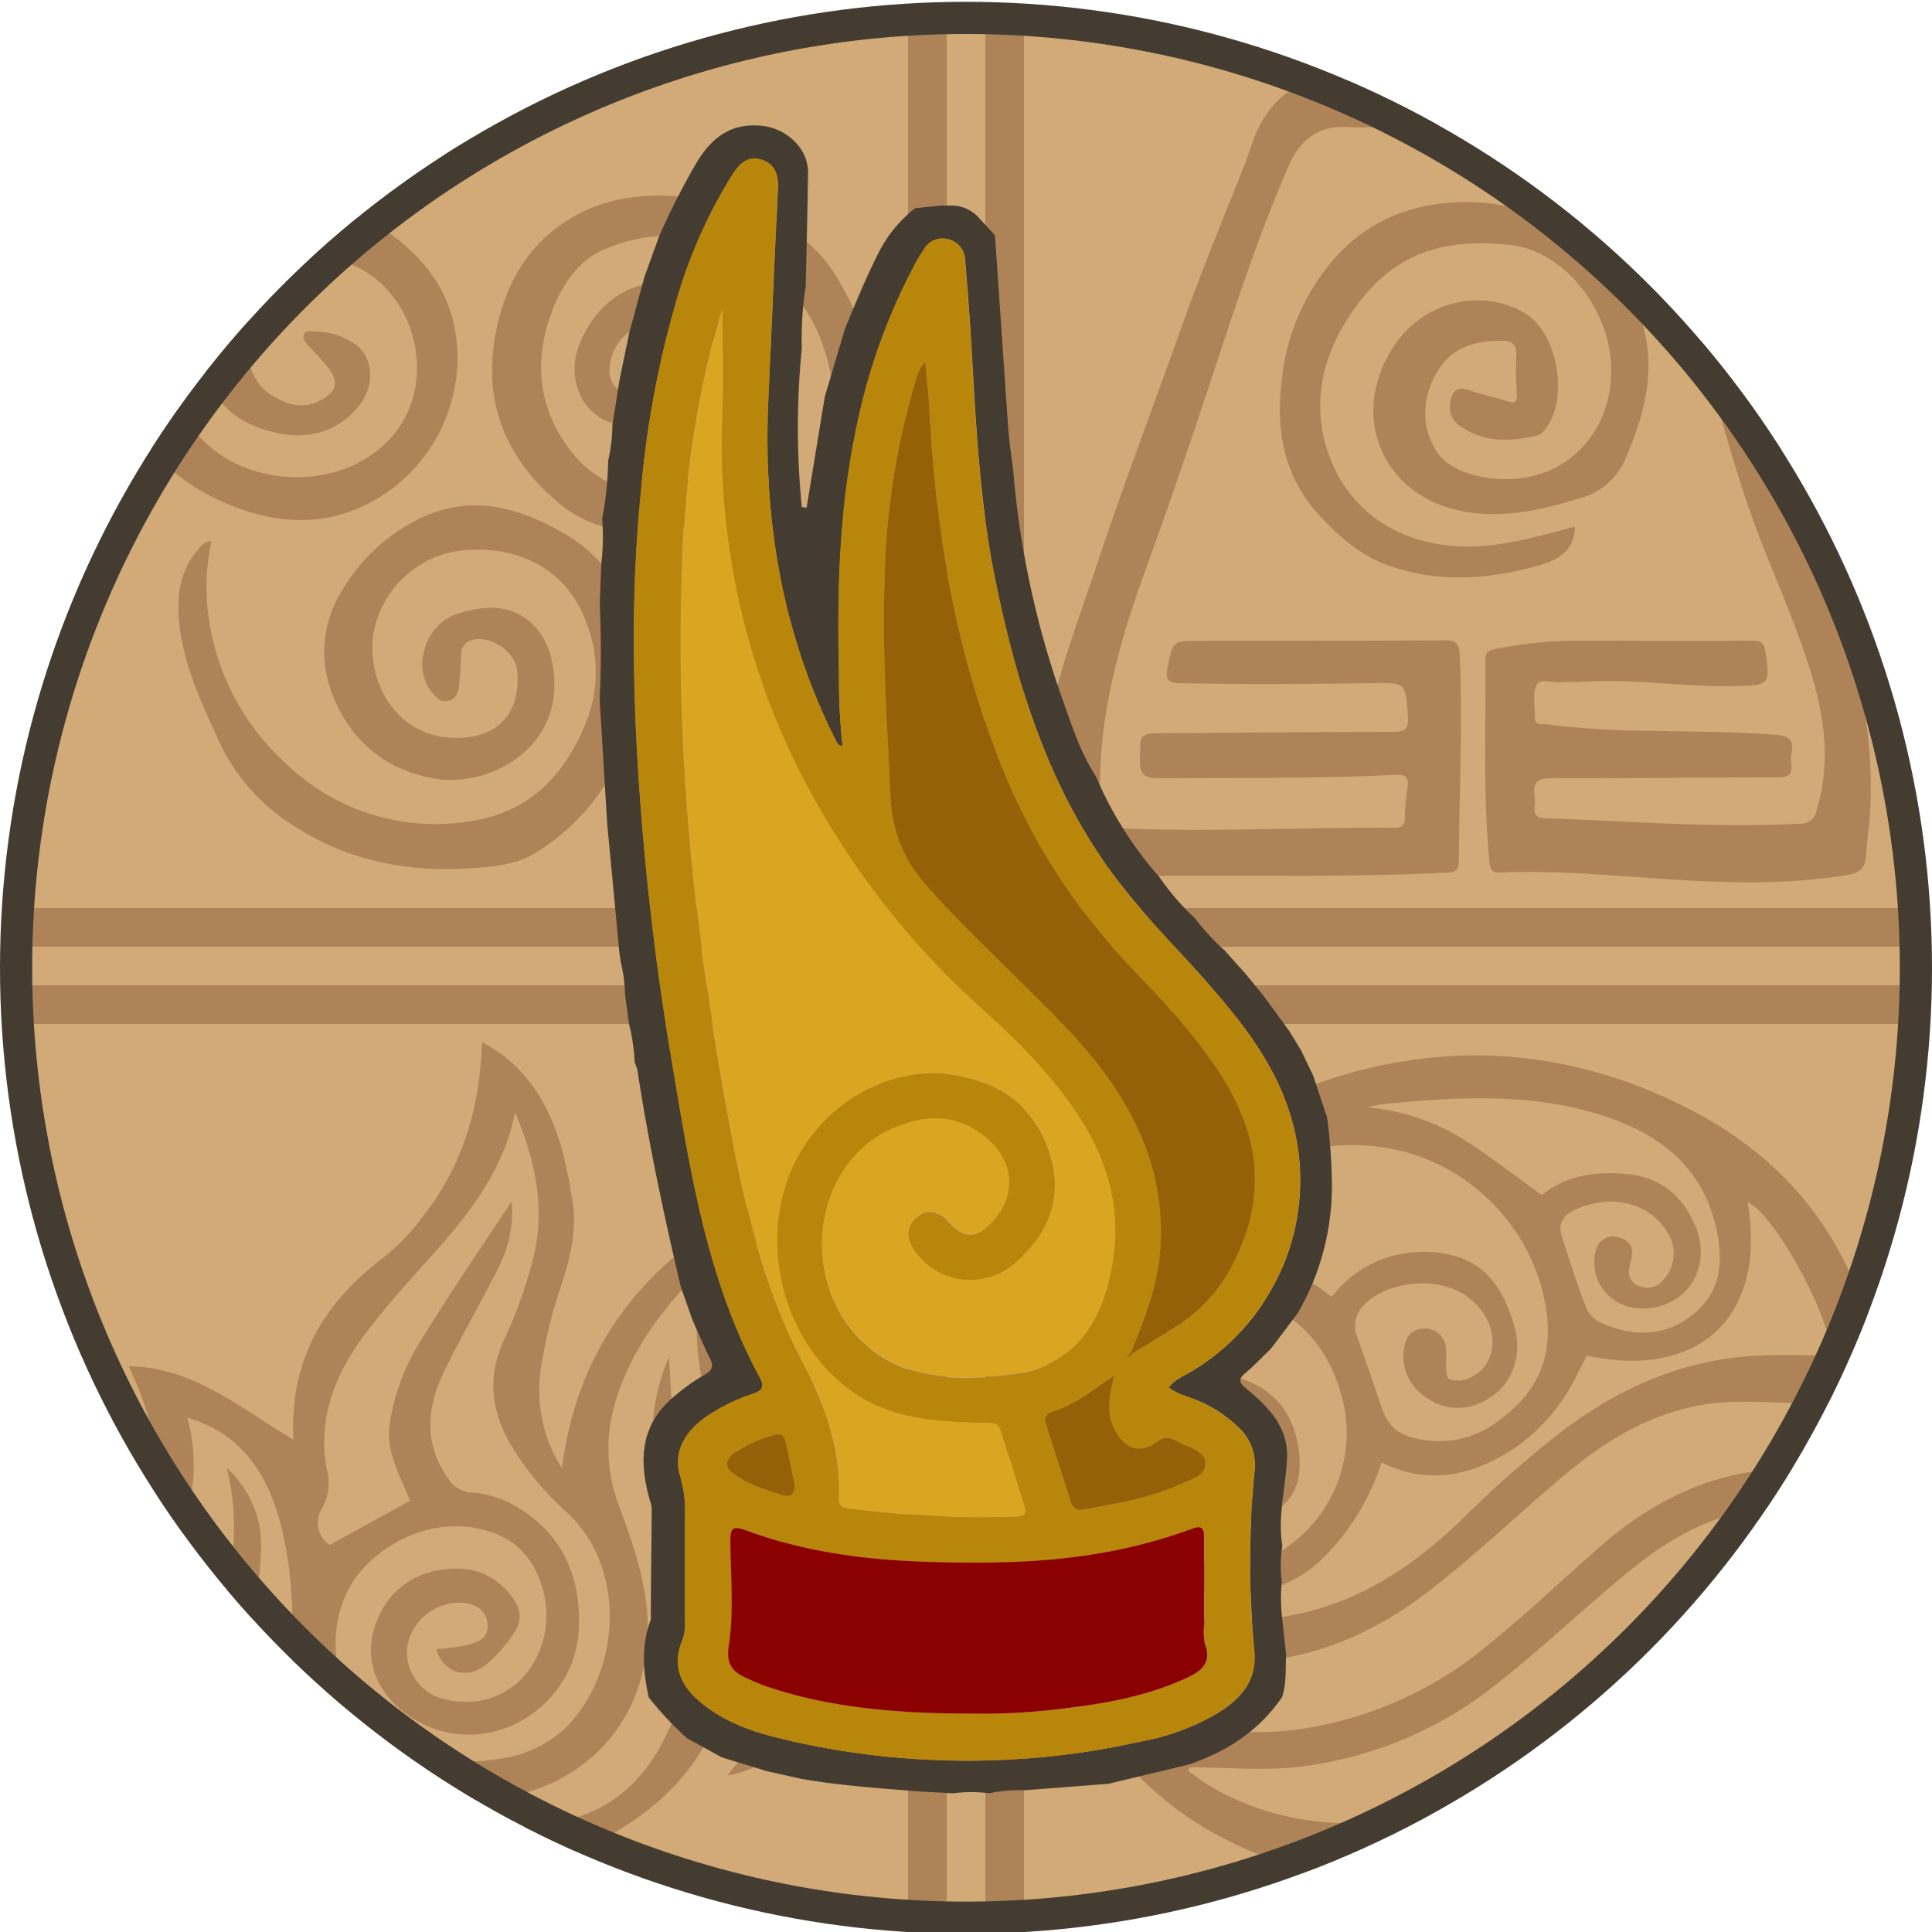 <svg id="Layer_1" data-name="Layer 1" xmlns="http://www.w3.org/2000/svg" xmlns:xlink="http://www.w3.org/1999/xlink" viewBox="0 0 300 300"><defs><style>.cls-1{fill:none;}.cls-2{clip-path:url(#clip-path);}.cls-3{fill:#d1aa77;}.cls-4{fill:#af8358;}.cls-5{fill:#453c31;}.cls-6{fill:#b8860b;}.cls-7{fill:#daa520;}.cls-8{fill:#8b0000;}.cls-9{fill:#956108;}</style><clipPath id="clip-path" transform="translate(0 0)"><circle class="cls-1" cx="150" cy="150.28" r="150"/></clipPath></defs><title>RCIconHairpiece</title><g class="cls-2"><g id="All"><circle class="cls-3" cx="150" cy="150" r="147.5"/><g id="Elements"><g id="Fire"><path class="cls-4" d="M45.57,223.55c-.65-12.27,4.61-21.15,13.86-28.18a35,35,0,0,0,6.43-6.72c6-7.74,8.66-16.67,9-26.87,1.29.83,2.42,1.43,3.4,2.21,4.73,3.72,7.37,8.81,9,14.44A76.61,76.61,0,0,1,88.8,186c1,5.11-.41,9.86-2,14.66A75,75,0,0,0,84,212.46,22.51,22.51,0,0,0,87.26,228c2.49-19.53,13.35-32.43,30-41.31.71,2.37,1.14,4.36,0,6.64-4.46,9.43-3.5,18.91.64,28.09a67.76,67.76,0,0,0,7.18,12c8.38,11.45,7,29.35-3.25,38a18.36,18.36,0,0,1-8.84,4.26c2.44-3.23,5.13-6.26,7.2-9.66,5.82-9.58,6.32-21.58-1.19-31.1-6-7.56-10-16.22-10.73-26-.26-3.7.23-7.45.39-11.39a15.46,15.46,0,0,0-1.29,1.12c-5.43,5.82-10,12.14-12.08,20A24.73,24.73,0,0,0,96.19,234c1.84,5,3.68,10.24,4.22,15.51,1.8,17.76-10.9,30.94-29.53,30-8.11-.41-15.31-2.93-20.69-9.34a19.17,19.17,0,0,1-4.82-13.31c.22-7.29-.1-14.56-2.2-21.61C41,228.06,37,222.45,29.07,220.13c2.67,9.41-.59,17.89-3.13,26.48-1.09,3.66-2,7.38-2.77,11.12-1,4.7.56,8.72,3.71,12.28,2,2.25,3.78,4.69,5.81,7.23a12.67,12.67,0,0,1-13.22-7.79,26.43,26.43,0,0,1,.94-23.7c5.36-10.17,5.19-20.51.76-30.94L20,212.14C30.22,212.34,37.33,218.73,45.57,223.55Zm33.87-37A18.83,18.83,0,0,1,77.32,197c-2.72,5.43-5.81,10.68-8.44,16.15s-3.13,11.25.85,16.6a4.41,4.41,0,0,0,3.43,2,16.43,16.43,0,0,1,6.25,1.74c7.6,4.19,10.84,10.88,10.47,19.44-.49,11.19-11.81,19.15-22.34,15.55-6.58-2.25-12.37-8.93-8.9-17.09a12.31,12.31,0,0,1,9.67-7.59c4.33-.77,8.2.34,11.08,4,1.35,1.73,1.8,3.6.63,5.37a21.31,21.31,0,0,1-4.65,5.41c-3.15,2.35-6.63,1-7.61-2.5a37.35,37.35,0,0,0,4.86-.65c1.56-.41,3.27-1,3.09-3.19-.18-2-1.5-3-3.37-3.32a8.28,8.28,0,0,0-9,6.2,7.48,7.48,0,0,0,5.84,8.76c6.69,1.62,12.85-1.92,15-8.63,2-6.22-.66-13.76-5.77-16.42-7-3.65-15.91-1.69-21.8,4.49s-5.42,16-1.89,21.59c4.63,7.32,14.16,9.79,23.36,8.1a18.08,18.08,0,0,0,9.77-4.75c8.69-8.7,9.56-25.17-.15-33.71a45.41,45.41,0,0,1-6.91-7.92c-4-5.64-5.68-11.65-2.56-18.48A71.82,71.82,0,0,0,82.89,195c1.77-7.47.25-14.72-2.9-22.27-2,9.73-7.79,16.53-13.83,23.22-3.18,3.53-6.34,7.09-9.22,10.86-4.8,6.29-7.71,13.28-6.19,21.38a8.12,8.12,0,0,1-.73,6,4.12,4.12,0,0,0,1.18,5.7l12.49-6.86c-3.51-7.94-4-9.45-2.43-15.55a34.63,34.63,0,0,1,4.23-9.56C70,200.62,74.77,193.63,79.44,186.56Z" transform="translate(0 0)"/><path class="cls-4" d="M35.19,227.94A16.09,16.09,0,0,1,40.52,241c-.27,5.37-1.16,10.71-1.75,16.07-.68,6.23-.37,12.29,4.18,17.17a30.63,30.63,0,0,0,14.62,8.43c10.3,2.84,20.69,2.23,30.88-.2,7.62-1.82,12.63-7.43,15.63-14.42a50.25,50.25,0,0,0,4-14.3c.36-3.44-1.26-7.13-2.22-10.64-2.13-7.82-5.14-15.5-4.33-23.81a32.29,32.29,0,0,1,2.32-8.53c.37,4,.27,8.07,1.22,11.9,1.5,6,3.69,11.9,5.6,17.84,2.28,7,4.07,14.13,2.23,21.6-2.51,10.26-8.81,17.52-17.85,22.65-15.87,9-39.21,6.92-53.56-4.23-7.48-5.8-9-13.26-8-21.84.5-4.26,1.36-8.48,2-12.72C36.51,240.09,36.83,234.2,35.19,227.94Z" transform="translate(0 0)"/></g><g id="Air"><path class="cls-4" d="M32.83,84a33.88,33.88,0,0,0-.17,13.49,37.37,37.37,0,0,0,11.68,21,33.29,33.29,0,0,0,28.47,9.06c9.09-1.23,14.86-7,18.18-15.36a20.92,20.92,0,0,0,0-15.67c-3-8-10.08-11.52-17.86-11.14a15.68,15.68,0,0,0-14,9.32c-3.72,7.68.64,19.07,10.49,19.83,7.27.56,11.38-3.43,10.67-10.51C79.91,101,75.83,98.4,73,99.49a2.14,2.14,0,0,0-1.36,2c-.11,1.65-.19,3.3-.35,5-.1,1-.44,2-1.64,2.33s-1.75-.38-2.41-1.13C63.92,104,65.79,97,71.05,95.31c3.71-1.18,7.94-1.74,11.4,1.39A10.83,10.83,0,0,1,85.76,103c2.51,13.09-10,19.5-18.54,17.86-7.87-1.49-13.17-6.29-15.84-13.67A17.77,17.77,0,0,1,52.94,92,28.18,28.18,0,0,1,65.21,80.52c7.84-3.84,15.17-1.81,22.25,2.23C98.4,89,100.74,101.21,98.44,111a33.54,33.54,0,0,1-15.35,21.47c-2.58,1.62-5.65,2-8.63,2.25-10.58.94-20.56-.87-29.52-6.93A30.46,30.46,0,0,1,34,115.09c-2.66-5.79-5.39-11.55-6.13-18-.52-4.47,0-8.65,3.21-12.13A2.3,2.3,0,0,1,32.83,84Z" transform="translate(0 0)"/><path class="cls-4" d="M104.61,58.21c.39,3.23-.7,5.55-3.18,6.84a8.06,8.06,0,0,1-8.35-.28c-3.65-2.34-4.84-7.27-3-11.57,4.72-11.21,16.4-11.76,24.38-4.91a19.67,19.67,0,0,1,7.19,17.43c-.86,8.69-8.32,14.48-16.06,16.14-6.7,1.43-13.34.82-18.83-3.75-8.52-7.1-12-16.24-9.62-27.2,1.55-7.29,5.18-13.36,11.79-17.19,6-3.47,12.55-3.81,19.25-2.94,9.15,1.2,17.38,4.63,22.08,12.81,5.45,9.46,8.06,19.87,5.3,30.89-3.54,14.15-12.17,24.24-25.14,30.71a26,26,0,0,1-4.38,1.59,82.34,82.34,0,0,0,14.91-15c6-8.14,10-17.06,9-27.4-.84-8-2.62-15.83-9.37-21.22-8-6.34-16.86-8.51-26.52-4.54-4.08,1.67-6.62,5.34-8.21,9.37-2.71,6.9-2.56,13.77,1.47,20.18,3.12,4.95,7.69,8.23,13.64,7.85,6.51-.42,11-4.37,13.35-10.46,1.64-4.22-.35-9.89-4.52-13.54a10,10,0,0,0-11.28-1,7.53,7.53,0,0,0-3.87,6.82c.27,2.38,1.72,3.39,4.1,3A20.66,20.66,0,0,0,104.61,58.21Z" transform="translate(0 0)"/><path class="cls-4" d="M73.73,24c-2.25,0-4.19,0-6.14,0-5.91-.11-11.86-.79-17.7.26-9.24,1.66-17.19,5.47-22,14.15-6.11,10.93-3.8,24.63,5.7,31.74,7.48,5.59,20.35,5.62,27.32-2.4,7.75-8.92,3.16-24.48-8.29-27.28-5.42-1.33-9,2-12.17,5.55S37.32,58.29,42,61.26c2.35,1.51,4.8,2.36,7.56,1s3.12-2.95,1.34-5.25c-1-1.24-2.12-2.33-3.15-3.52-.41-.47-.86-1.08-.47-1.7s1-.28,1.54-.3a10.64,10.64,0,0,1,6,1.75c3.29,2,3.59,6.81.58,10.19C51.77,67.51,47.12,68.35,42,67c-9.23-2.51-11.58-9.34-10.22-18.52,1.33-9,10.82-16.76,21-15.32,5.15.74,9.28,3.73,12.73,7.55,9.37,10.37,6.44,27.8-5.71,35.93-8.4,5.63-17.23,5-25.87,1-10.89-5.09-16.42-14.36-17.37-26-1.11-13.45,8-28.1,22.12-31.63C45.32,18.33,52,17.13,58.8,17.44c4.79.22,9.34,1.28,13.2,4.38A5.4,5.4,0,0,1,73.73,24Z" transform="translate(0 0)"/></g><g id="Earth"><path class="cls-4" d="M195.09,136q-14.51,0-29,0c-.74,0-1.79.5-1.93-1-.88-8.89-2.67-17.81-.44-26.71,1.71-6.85,4.22-13.46,6.45-20.16,4.14-12.42,8.77-24.66,13.18-37,3-8.49,6.44-16.85,9.79-25.22.93-2.32,1.48-4.77,2.78-7,2.51-4.26,5.7-6.55,11.06-6.34,12.72.49,25.46-.23,38.18-.67,5.39-.18,8.73,2.45,11.81,6.28,4.77,5.95,6.23,13.28,8.77,20.16,6.24,16.91,11.52,34.14,17.88,51,4.4,11.7,7.49,23.85,6.78,36.59-.13,2.35-.5,4.68-.65,7-.12,1.87-1,2.61-2.86,2.92-8.59,1.44-17.22,1.31-25.86.8-9.34-.54-18.65-1.57-28-1.16-1.41.07-1.64-.47-1.76-1.71-1-10.44-.52-20.9-.61-31.35,0-1.11.42-1.45,1.45-1.63a67.35,67.35,0,0,1,12.17-1.32c9.27,0,18.55.08,27.82,0,1.43,0,1.88.44,2.06,1.79.68,5,.65,5.12-4.46,5.27-7.86.22-15.68-1.18-23.55-.69-1.17.08-2.36,0-3.53.09-1.38.13-3.44-.66-4,.39-.7,1.4-.26,3.36-.29,5.08,0,1.28,1.08,1,1.71,1.05a130.24,130.24,0,0,0,15.28,1c6.76.16,13.52.13,20.27.63,2.06.16,3.08.69,2.6,2.89a4.81,4.81,0,0,0-.05,1.65c.23,1.67-.49,2.08-2.1,2.08-11.71,0-23.43.18-35.14.13-2.24,0-2.91.71-2.6,2.76a5.7,5.7,0,0,1,0,1.65c-.18,1.28.28,1.76,1.63,1.81,13.19.44,26.36,1.55,39.58.84a2.42,2.42,0,0,0,2.57-2.07c2.11-7,1.36-13.82-.66-20.65-1.92-6.48-4.57-12.68-7.1-18.93-4-9.9-6.84-20.19-9.53-30.51-2.16-8.28-4.49-16.49-8.15-24.27-1.75-3.72-4.23-7-6.33-10.45-.67-1.11-1.76-1.16-2.88-1.24a279.27,279.27,0,0,0-29.93-.21c-2.75.09-5.51.34-8.25.16-4.66-.29-7.44,2.14-9.14,6-4.54,10.44-8.09,21.23-11.64,32-3.34,10.13-6.77,20.22-10.41,30.25-4.24,11.69-7.7,23.6-7.2,36.26.21,5.31-.24,4.26,4.29,4.43,13.75.52,27.5-.23,41.26-.13,1.14,0,1.72-.22,1.73-1.52a30.85,30.85,0,0,1,.41-4.7c.27-1.67-.26-2.1-2-2-12.17.6-24.36.45-36.54.53-2.41,0-3.07-.65-3-3,.05-4-.09-4,4-4,11.79-.08,23.58-.2,35.37-.21,1.86,0,2.36-.51,2.25-2.37-.34-5.26-.25-5.27-5.55-5.19-9.9.14-19.8.22-29.71,0-1.75,0-2.47-.29-2.08-2.34.81-4.18.68-4.23,5-4.24,12.66,0,25.31,0,38-.07,1.87,0,2.31.54,2.39,2.36.44,10.61-.1,21.22-.15,31.83,0,1.7-.73,1.85-2.1,1.89C214.58,136,204.84,136,195.09,136Z" transform="translate(0 0)"/><path class="cls-4" d="M244.56,81.78c-.11,4.09-3,5.3-6.1,6.16-7.33,2-14.71,2.51-22.06.15-4.6-1.47-8.15-4.4-11.42-7.94-5.79-6.27-6.95-13.61-5.89-21.67a34,34,0,0,1,7.74-17.9c5.19-6.11,12-9,20.11-9.19,11.89-.28,22.88,6.15,27.27,16.58,3.31,7.88,1.53,15.51-1.7,23a10.64,10.64,0,0,1-7.34,6.44c-6,1.84-12,3.2-18.28,1.93-12.32-2.48-17.44-14.84-10.54-25.45,4.53-7,13.45-9.28,20.34-5.31,5.39,3.1,7.1,14,2.88,18.52a1.66,1.66,0,0,1-.76.5c-4.25,1-8.39,1.21-12.18-1.51a3.4,3.4,0,0,1-1.44-3.49c.24-1.79,1-2.7,3-2s3.93,1.09,5.87,1.7c1.15.37,1.55.13,1.47-1.12a50.34,50.34,0,0,1-.09-5.89c.1-1.74-.53-2.37-2.26-2.38-4.09,0-7.73,1-9.93,4.67-2.33,3.88-2.67,8.22-.42,12.14,1.56,2.71,4.71,3.9,7.76,4.4,12.57,2.07,20.9-7.78,19.43-19.06-1.11-8.49-7.89-16.15-15.39-17-11.39-1.27-19.54,1.61-26,12.46-3.89,6.58-4.81,13.79-2,20.84,3.65,9.31,12.65,14.1,23.19,13.44C234.84,84.5,239.64,83.05,244.56,81.78Z" transform="translate(0 0)"/></g><path id="Water" class="cls-4" d="M293.19,226.76c-.21,12-2.13,22.78-6.44,33.11-5.76,13.8-16.31,22.54-29.74,28.51-13.65,6.07-27.73,6.56-42.17,4.41-8.32-1.24-16.45-3.09-24-6.91A51.23,51.23,0,0,1,165.43,258c-8.55-21.83-7.41-43.24,5.06-63.34,7.91-12.74,19.7-21.32,33.69-26.3,20-7.13,39.85-5.74,58.75,4.18,17.76,9.33,27.09,24.52,29.51,44.21.15,1.25.33,2.49.41,3.74C293,222.85,293.11,225.2,293.19,226.76Zm-46.78-16.27-1.55,3a29.16,29.16,0,0,1-10,11.59c-6.42,4.11-13.14,5.57-20.34,2A36.83,36.83,0,0,1,206,241.38,19.33,19.33,0,0,1,175,237.6c-3.64-6.45-3.39-14.54,3.08-20.07,4.5-3.85,9.61-5.32,15.28-3.24,5.23,1.93,7.82,6.1,8.38,11.49.38,3.62-.53,6.94-3.85,9a8.55,8.55,0,0,1-9.55-.08,5.49,5.49,0,0,1-2.25-6.78,4.23,4.23,0,0,1,4.78-2.5c2.18.5,2.29,2.07,2.11,3.82-.12,1.12-.24,2.24-.37,3.36l.66.6c1.18-.68,2.65-1.11,3.49-2.09,3.24-3.74,1.73-9.64-3.07-12.05-4.14-2.09-8.4-2.24-12.23.63s-4.68,7.05-3.61,11.61c2.44,10.43,11.3,14.95,20,10.18a21.66,21.66,0,0,0,10.91-22.89c-1.76-8.54-7.26-16.86-19.28-17.32-9.66-.37-18.61,4.91-21.5,13.5-2.46,7.28-2.44,14.77-1.6,22.32.42,3.71,2.25,6.27,5.22,8.47,7.92,5.88,16.9,6.86,26.2,5.7,11.59-1.44,21-7.32,29.22-15.35A177.13,177.13,0,0,1,242,222.66c9.3-7.18,19.74-11.8,31.71-12.19,3.57-.12,7.14,0,10.71,0-.17-6-8.87-22-13.05-23.79C274.52,205.36,262.85,214.13,246.41,210.49ZM287.28,228c-.35-2.6-.71-4.91-.94-7.23a2.66,2.66,0,0,0-2.88-2.73c-5.09-.13-10.18-.5-15.26-.32a33.5,33.5,0,0,0-8.9,1.68c-6.76,2.15-12.42,6.23-17.74,10.8-6.67,5.71-13.06,11.77-20,17.1-15.3,11.71-32.13,13.86-50.11,6.94-.74-.29-1.5-.54-2.86-1,1.7,2.83,3,5.05,4.36,7.25a14.5,14.5,0,0,0,8.06,6.13,45.19,45.19,0,0,0,22,1.7,58.68,58.68,0,0,0,27.52-12.44c6.23-5,12-10.51,18-15.79,8.93-7.83,19.14-12.34,31.21-12.08C282.21,228,284.62,228,287.28,228Zm-2,18.39c.5-2.89,1-6,1.56-9.05.35-1.82-.41-2.45-2.14-2.79-11.57-2.27-21.58,1.38-30.45,8.41-7.67,6.09-14.7,13-22.44,19A60.5,60.5,0,0,1,202,274.31c-5.68.7-11.52.12-17.29.12l-.21.55c1,.7,1.9,1.47,2.92,2.08,8.65,5.23,18,6.73,28,5.84a40.44,40.44,0,0,0,24.18-10.81c3.83-3.48,7.61-7,11.53-10.39,6.1-5.22,12.44-10.16,20.27-12.47C275.77,247.93,280.38,247.34,285.24,246.37Zm-78.54-45c.62-.71,1-1.21,1.45-1.65a18,18,0,0,1,17.12-4.84c5.62,1.2,8.34,5.77,9.83,11,1.4,4.91-.5,9.53-4.67,11.65a8.38,8.38,0,0,1-9.12-.62,7.57,7.57,0,0,1-3.36-7.31c.18-1.77,1-3.21,3-3.32a3.27,3.27,0,0,1,3.52,2.8,16.47,16.47,0,0,1,0,2.33c.1,1,0,2.48.57,2.74a4.18,4.18,0,0,0,3.07-.19c4-1.7,4.77-6.69,1.84-10.57-4.57-6-14.33-4.75-18.12-.84a4.55,4.55,0,0,0-1.13,5c1.37,3.83,2.67,7.68,4,11.52a6.25,6.25,0,0,0,4.48,4.1,15.14,15.14,0,0,0,13.38-2.49c7.11-5.13,9.19-11.6,6.82-20.56-3.59-13.57-18.14-26.31-38.55-21.17-11.06,2.79-19,10.22-26.45,18.35-.1.11-.06.35,0,0,5.53-.65,11.07-1.68,16.64-1.85C196.86,195.18,202,197.58,206.7,201.33Zm5.75-29.42a34,34,0,0,1,14.49,4.77c4.25,2.69,8.23,5.82,12.45,8.84,3.6-3,8.12-3.73,13-3.3,5.43.48,9,3.44,10.92,8.35,2.09,5.3-.36,10.6-5.42,12.14-5.79,1.77-11-2.16-10.31-7.79.29-2.38,2.06-3.53,4.13-2.72s1.82,2.39,1.39,3.94-.23,2.72,1.19,3.41a3.17,3.17,0,0,0,4-.92,6,6,0,0,0,.67-7.19c-2.71-4.65-8.5-6.16-14.07-3.82-2,.86-3.12,2.09-2.41,4.3,1.18,3.72,2.39,7.43,3.78,11.08a4.58,4.58,0,0,0,2.2,2.29c4.8,2.17,9.6,2.35,14-.94s5.11-7.68,4.21-12.64c-1.79-9.79-8.15-15.28-17.2-18.33-11.16-3.78-22.56-3.16-34-2.07A29,29,0,0,0,212.45,171.91ZM228.27,288c26.88.74,48-14.38,54.58-34.42-1.18,0-2.25-.07-3.29,0-8.42.69-15.31,4.69-21.62,10C248.12,271.8,240.07,282.16,228.27,288Z" transform="translate(0 0)"/></g><rect class="cls-4" x="3" y="141" width="294" height="6"/><rect class="cls-4" x="3" y="153" width="294" height="6"/><rect class="cls-4" x="-3" y="147" width="294" height="6" transform="translate(-6 294) rotate(-90)"/><rect class="cls-4" x="9" y="147" width="294" height="6" transform="translate(6 306) rotate(-90)"/><path class="cls-5" d="M146.1,31.92h1.54a5.74,5.74,0,0,1,4.08,1.6l2.78,3c.69,10,1.36,20.07,2.07,30.11.16,2.15.5,4.29.76,6.43A141.15,141.15,0,0,0,165,108.63c1.46,4.09,2.76,8.24,5.17,11.91a57.31,57.31,0,0,0,9.81,15.59,39.31,39.31,0,0,0,5.53,6.42,36.42,36.42,0,0,0,4.62,5q1.56,1.75,3.13,3.49l2.88,3.5,4,5.48,1.85,3,1.92,4c.72,2.17,1.44,4.33,2.17,6.5a86.42,86.42,0,0,1,.73,10,39.24,39.24,0,0,1-5.28,20.35l-4.11,5.47c-1.3,1.26-2.53,2.61-3.93,3.76s-1,1.68.17,2.63c3.49,2.91,6.59,6.1,6.16,11.19-.24,4.36-1.44,8.66-.7,13.07a19.7,19.7,0,0,0-.09,5.53,27.71,27.71,0,0,0,.09,6q.3,2.75.59,5.47c-.13,2.18.08,4.39-.62,6.51-3.56,5.24-8.57,8.48-14.48,10.49l-12.5,3-13,1a23.9,23.9,0,0,0-5.53.47,20.6,20.6,0,0,0-5.49,0l-5-.26c-6.27-.5-12.55-.91-18.75-2l-5.24-1.17-7-2.14-5.46-3a53.37,53.37,0,0,1-5.9-6.31c-.91-4.06-1.19-8.11.32-12.1,0-5.74.11-11.47.14-17.21a4.6,4.6,0,0,0-.26-1.2c-1.81-6.26-1.57-12,4-16.44a29.38,29.38,0,0,1,4.47-3.16c1-.56,1.48-1.19.9-2.38-1-2-1.86-4.07-2.78-6.11q-.9-2.59-1.82-5.17c-2.63-11.15-5-22.34-6.74-33.67a6.47,6.47,0,0,0-.42-1.16,29.16,29.16,0,0,0-.88-6c-.2-1.5-.4-3-.61-4.5a22.94,22.94,0,0,0-.65-5c-.08-.49-.15-1-.23-1.48q-.94-10.08-1.9-20.15-.57-9.47-1.15-18.91v-.9c.24-4.83.2-9.65,0-14.48.08-2,.15-4,.23-6a33.91,33.91,0,0,0,.14-7,51.78,51.78,0,0,0,.93-9,25.45,25.45,0,0,0,.66-5.5q.54-3.49,1.1-7,.77-3.73,1.54-7.47c.78-2.85,1.55-5.71,2.33-8.56.76-2.12,1.53-4.23,2.29-6.35a112.76,112.76,0,0,1,5.88-11.54c2.36-3.81,5.3-6.13,10.17-5.59,3.71.42,7.11,3.47,7.07,7.25-.07,5.9-.23,11.81-.36,17.72a50.34,50.34,0,0,0-.6,9.5,124.61,124.61,0,0,0,0,24.73l.74.07,2.83-17.24,3.09-10.42c1.67-4.06,3.32-8.11,5.3-12a20.31,20.31,0,0,1,5.64-6.83Zm-15.26,84c-.46-.21-.68-.23-.74-.34-.32-.58-.62-1.17-.91-1.77-7.89-16.27-10.68-33.52-9.89-51.46q.72-16.45,1.5-32.92c.1-2.08-.34-3.93-2.55-4.61s-3.55.83-4.62,2.52a77.32,77.32,0,0,0-8.14,17.93A150.54,150.54,0,0,0,99.6,75.8c-1.68,16.29-1.36,32.57-.14,48.86q1.49,20.06,4.84,39.87c2.86,16.92,5.35,33.93,13.68,49.32.74,1.39.49,2.1-1,2.56a28.07,28.07,0,0,0-6.75,3.21c-4,2.54-5.73,6-4.59,9.6a18.82,18.82,0,0,1,.74,5.9c0,5.49,0,11,0,16.49a7.24,7.24,0,0,1-.35,2.95c-1.6,3.73-.55,6.83,2.37,9.42,3.6,3.18,8,4.79,12.53,5.91a123.77,123.77,0,0,0,56.17.55,35.52,35.52,0,0,0,12.75-4.91c3.28-2.23,5.37-5,4.93-9.37a144,144,0,0,1,0-27.39,8.11,8.11,0,0,0-2-6.68,20.79,20.79,0,0,0-6.08-4.3c-1.68-.85-3.63-1.12-5.19-2.35,1-1.31,2.33-1.79,3.53-2.5a34.59,34.59,0,0,0,15.89-37.85c-2-8-6.57-14.48-11.8-20.61s-11.33-12-16.23-18.64c-10.23-13.89-15.15-29.9-18.47-46.52-2.41-12.12-2.93-24.44-3.65-36.74-.24-4.07-.59-8.13-.91-12.19a3.44,3.44,0,0,0-2.67-3.25,3.25,3.25,0,0,0-3.67,1.52,23.06,23.06,0,0,0-1.55,2.57,93.8,93.8,0,0,0-9.16,26.06c-2.52,12.32-2.81,24.79-2.52,37.29A94.28,94.28,0,0,0,130.84,115.87Z" transform="translate(0 0)"/><path class="cls-6" d="M130.84,115.87a94.28,94.28,0,0,1-.58-11.29c-.29-12.5,0-25,2.52-37.29a93.8,93.8,0,0,1,9.16-26.06,23.06,23.06,0,0,1,1.55-2.57,3.25,3.25,0,0,1,3.67-1.52,3.44,3.44,0,0,1,2.67,3.25c.32,4.06.67,8.12.91,12.19.72,12.3,1.24,24.62,3.65,36.74,3.32,16.62,8.24,32.63,18.47,46.52,4.9,6.65,10.87,12.38,16.23,18.64s9.82,12.61,11.8,20.61A34.59,34.59,0,0,1,185,212.94c-1.2.71-2.57,1.19-3.53,2.5,1.56,1.23,3.51,1.5,5.19,2.35a20.79,20.79,0,0,1,6.08,4.3,8.11,8.11,0,0,1,2,6.68,144,144,0,0,0,0,27.39c.44,4.37-1.65,7.14-4.93,9.37a35.52,35.52,0,0,1-12.75,4.91,123.77,123.77,0,0,1-56.17-.55c-4.54-1.12-8.93-2.73-12.53-5.91-2.92-2.59-4-5.69-2.37-9.42a7.24,7.24,0,0,0,.35-2.95c0-5.5,0-11,0-16.49a18.82,18.82,0,0,0-.74-5.9c-1.14-3.6.58-7.06,4.59-9.6a28.07,28.07,0,0,1,6.75-3.21c1.49-.46,1.74-1.17,1-2.56-8.33-15.39-10.82-32.4-13.68-49.32q-3.35-19.82-4.84-39.87c-1.22-16.29-1.54-32.57.14-48.86a150.54,150.54,0,0,1,5.89-30.58,77.32,77.32,0,0,1,8.14-17.93c1.07-1.69,2.33-3.22,4.62-2.52s2.65,2.53,2.55,4.61Q120,45.84,119.3,62.3c-.79,17.94,2,35.19,9.89,51.46.29.6.59,1.19.91,1.77C130.16,115.64,130.38,115.66,130.84,115.87Zm44.37,94.55a.8.8,0,0,0-.13.19s.1.14.13.13.12-.09.19-.14l.5-.47c2.41-1.48,4.84-2.92,7.21-4.45a24.19,24.19,0,0,0,8.23-9.22c5.36-10.09,4.38-19.85-1.6-29.35-4.07-6.46-9.4-11.88-14.56-17.4a97.4,97.4,0,0,1-19.57-30.51c-7.13-17.82-10.27-36.45-11.3-55.51-.13-2.49-.42-5-.64-7.45a5.32,5.32,0,0,0-1.29,2.3,114.51,114.51,0,0,0-5,30.95c-.42,11.4.36,22.78.91,34.17a21.23,21.23,0,0,0,5.46,13.68c4.52,5.15,9.46,9.85,14.3,14.65,5.73,5.7,11.59,11.26,15.89,18.21,4.94,8,7.27,16.46,6,25.94-.65,4.88-2.51,9.28-4.26,13.76Zm-2.58,3.45c-3,2-5.74,4.27-9.22,5.38a1.4,1.4,0,0,0-.94,2c1.26,4,2.53,7.92,3.78,11.89a1.61,1.61,0,0,0,2.08,1.26c5.23-1,10.5-1.83,15.38-4.1,1.41-.66,3.38-1.18,3.46-2.9.08-1.93-2-2.46-3.47-3.11-1.18-.53-2.31-1.67-3.88-.51-2.67,2-4.87,1.45-6.55-1.43-1.57-2.68-1-5.46-.37-8.25l.17-.58ZM112.19,47.78c.23-.3,0-.14,0,.07-.21.54-.39,1.09-.55,1.65a153.77,153.77,0,0,0-5.7,37.44c-1.15,28.26,1.68,56.23,6.66,84,2.51,14,5.3,27.78,12,40.53,3.46,6.56,6,13.57,5.67,21.25-.06,1.36.95,1.44,1.82,1.55a169.57,169.57,0,0,0,25.68,1.27c1.51-.06,1.58-.68,1.17-1.91-.94-2.76-1.68-5.59-2.64-8.33-1.77-5.08-.3-4.18-5.86-4.39-6.36-.24-12.65-.93-18.09-4.75-11.2-7.86-15.07-24.38-8.57-36.45,4.91-9.1,15.14-14.48,24.82-12.7,7.39,1.36,12.69,5.58,14.64,13,1.74,6.66-.78,12.11-6,16.39A10.44,10.44,0,0,1,142.53,195c-1.86-2.2-2-4.28-.35-5.77s3.42-1.21,5.59,1c1.89,1.92,3.68,2,5.64.2,4.28-3.9,4.37-9.46.08-13.34-4.51-4.08-9.66-4.12-14.93-1.8-13.07,5.76-14.81,25.43-3,34.48,6.05,4.62,13.23,4.5,20.35,3.88,8.21-.73,13.44-5.16,15.8-13.09,2.8-9.37,1.43-18.1-3.71-26.32-4.07-6.5-9.35-12-15-17a126.58,126.58,0,0,1-28.86-37.34,113,113,0,0,1-12-55.79C112.35,58.48,112.19,52.92,112.19,47.78Zm39.28,218.31a99,99,0,0,0,12.12-.6c7-.81,14-1.87,20.57-4.87,2.27-1.05,4.08-2.27,3-5.29a8.92,8.92,0,0,1-.13-3q0-6.75,0-13.5c0-1.28-.13-2.09-1.84-1.46-10.2,3.79-20.81,5.17-31.62,5.26-12.79.12-25.51-.45-37.66-5-2.32-.86-2.47-.08-2.45,1.83,0,5.33.56,10.74-.23,16-.49,3.2.7,4.16,2.89,5.18a32.35,32.35,0,0,0,3.24,1.32C129.24,265.25,139.5,266.08,151.47,266.09Zm-28.08-35.6c-.47-2.18-.92-4.37-1.42-6.54-.2-.92-.67-1.5-1.76-1.14a21.2,21.2,0,0,0-6.3,2.89c-1.44,1.07-1.37,2.15,0,3.18,2.18,1.59,4.73,2.33,7.24,3.19C122.77,232.62,123.39,232.14,123.39,230.49Z" transform="translate(0 0)"/><path class="cls-7" d="M112.19,47.78c0,5.14.16,10.7,0,16.24a113,113,0,0,0,12,55.79,126.58,126.58,0,0,0,28.86,37.34c5.64,5.08,10.92,10.53,15,17,5.14,8.22,6.51,16.95,3.71,26.32-2.36,7.93-7.59,12.36-15.8,13.09-7.12.62-14.3.74-20.35-3.88-11.85-9.05-10.11-28.72,3-34.48,5.27-2.32,10.42-2.28,14.93,1.8,4.29,3.88,4.2,9.44-.08,13.34-2,1.78-3.75,1.72-5.64-.2-2.17-2.2-3.92-2.51-5.59-1s-1.51,3.57.35,5.77a10.44,10.44,0,0,0,14.73,1.47c5.18-4.28,7.7-9.73,6-16.39-1.95-7.43-7.25-11.65-14.64-13-9.68-1.78-19.91,3.6-24.82,12.7-6.5,12.07-2.63,28.59,8.57,36.45,5.44,3.82,11.73,4.51,18.09,4.75,5.56.21,4.09-.69,5.86,4.39,1,2.74,1.7,5.57,2.64,8.33.41,1.23.34,1.85-1.17,1.91a169.57,169.57,0,0,1-25.68-1.27c-.87-.11-1.88-.19-1.82-1.55.36-7.68-2.21-14.69-5.67-21.25-6.72-12.75-9.51-26.57-12-40.53-5-27.78-7.81-55.75-6.66-84a153.77,153.77,0,0,1,5.7-37.44c.16-.56.34-1.11.55-1.65C112.23,47.64,112.42,47.48,112.19,47.78Z" transform="translate(0 0)"/><path class="cls-8" d="M151.47,266.09c-12,0-22.23-.84-32.16-4.13a32.35,32.35,0,0,1-3.24-1.32c-2.19-1-3.38-2-2.89-5.18.79-5.22.28-10.63.23-16,0-1.91.13-2.69,2.45-1.83,12.15,4.53,24.87,5.1,37.66,5,10.81-.09,21.42-1.47,31.62-5.26,1.71-.63,1.84.18,1.84,1.46q0,6.75,0,13.5a8.92,8.92,0,0,0,.13,3c1.12,3-.69,4.24-3,5.29-6.53,3-13.53,4.06-20.57,4.87A99,99,0,0,1,151.47,266.09Z" transform="translate(0 0)"/><path class="cls-9" d="M172.9,214.1c-.64,2.78-1.2,5.56.37,8.24,1.68,2.88,3.88,3.42,6.55,1.43,1.57-1.16,2.7,0,3.88.51,1.47.65,3.55,1.18,3.47,3.11-.08,1.72-2,2.24-3.46,2.9-4.88,2.27-10.15,3.13-15.38,4.1a1.61,1.61,0,0,1-2.08-1.26c-1.25-4-2.52-7.93-3.78-11.89a1.4,1.4,0,0,1,.94-2c3.48-1.11,6.26-3.38,9.22-5.38Z" transform="translate(0 0)"/><path class="cls-9" d="M123.39,230.49c0,1.65-.62,2.13-2.2,1.58-2.51-.86-5.06-1.6-7.24-3.19-1.41-1-1.48-2.11,0-3.18a21.2,21.2,0,0,1,6.3-2.89c1.09-.36,1.56.22,1.76,1.14C122.47,226.12,122.92,228.31,123.39,230.49Z" transform="translate(0 0)"/><path class="cls-9" d="M172.63,213.87l.44-.36c0,.2-.11.39-.17.59Z" transform="translate(0 0)"/><path class="cls-9" d="M175.4,210.6c-.07.05-.12.12-.19.14s-.14-.1-.13-.13a.8.8,0,0,1,.13-.19Z" transform="translate(0 0)"/><path class="cls-9" d="M175.21,210.42c.16-.17.31-.35.46-.52.08.07.15.15.23.23l-.5.47Z" transform="translate(0 0)"/><path class="cls-9" d="M175.67,209.89c1.75-4.47,3.61-8.87,4.26-13.75,1.26-9.48-1.07-18-6-25.94-4.3-6.95-10.16-12.51-15.89-18.21-4.84-4.8-9.78-9.5-14.3-14.65a21.23,21.23,0,0,1-5.46-13.68c-.55-11.39-1.33-22.77-.91-34.17a114.51,114.51,0,0,1,5-30.95,5.32,5.32,0,0,1,1.29-2.3c.22,2.48.51,5,.64,7.45,1,19.06,4.17,37.69,11.3,55.51a97.4,97.4,0,0,0,19.57,30.51c5.16,5.52,10.49,10.94,14.56,17.4,6,9.5,7,19.26,1.6,29.35a24.19,24.19,0,0,1-8.23,9.22c-2.37,1.53-4.8,3-7.21,4.45Z" transform="translate(0 0)"/></g><path class="cls-5" d="M0,0V300H300V0ZM150,295.28a145,145,0,1,1,145-145A145,145,0,0,1,150,295.28Z" transform="translate(0 0)"/></g></svg>
